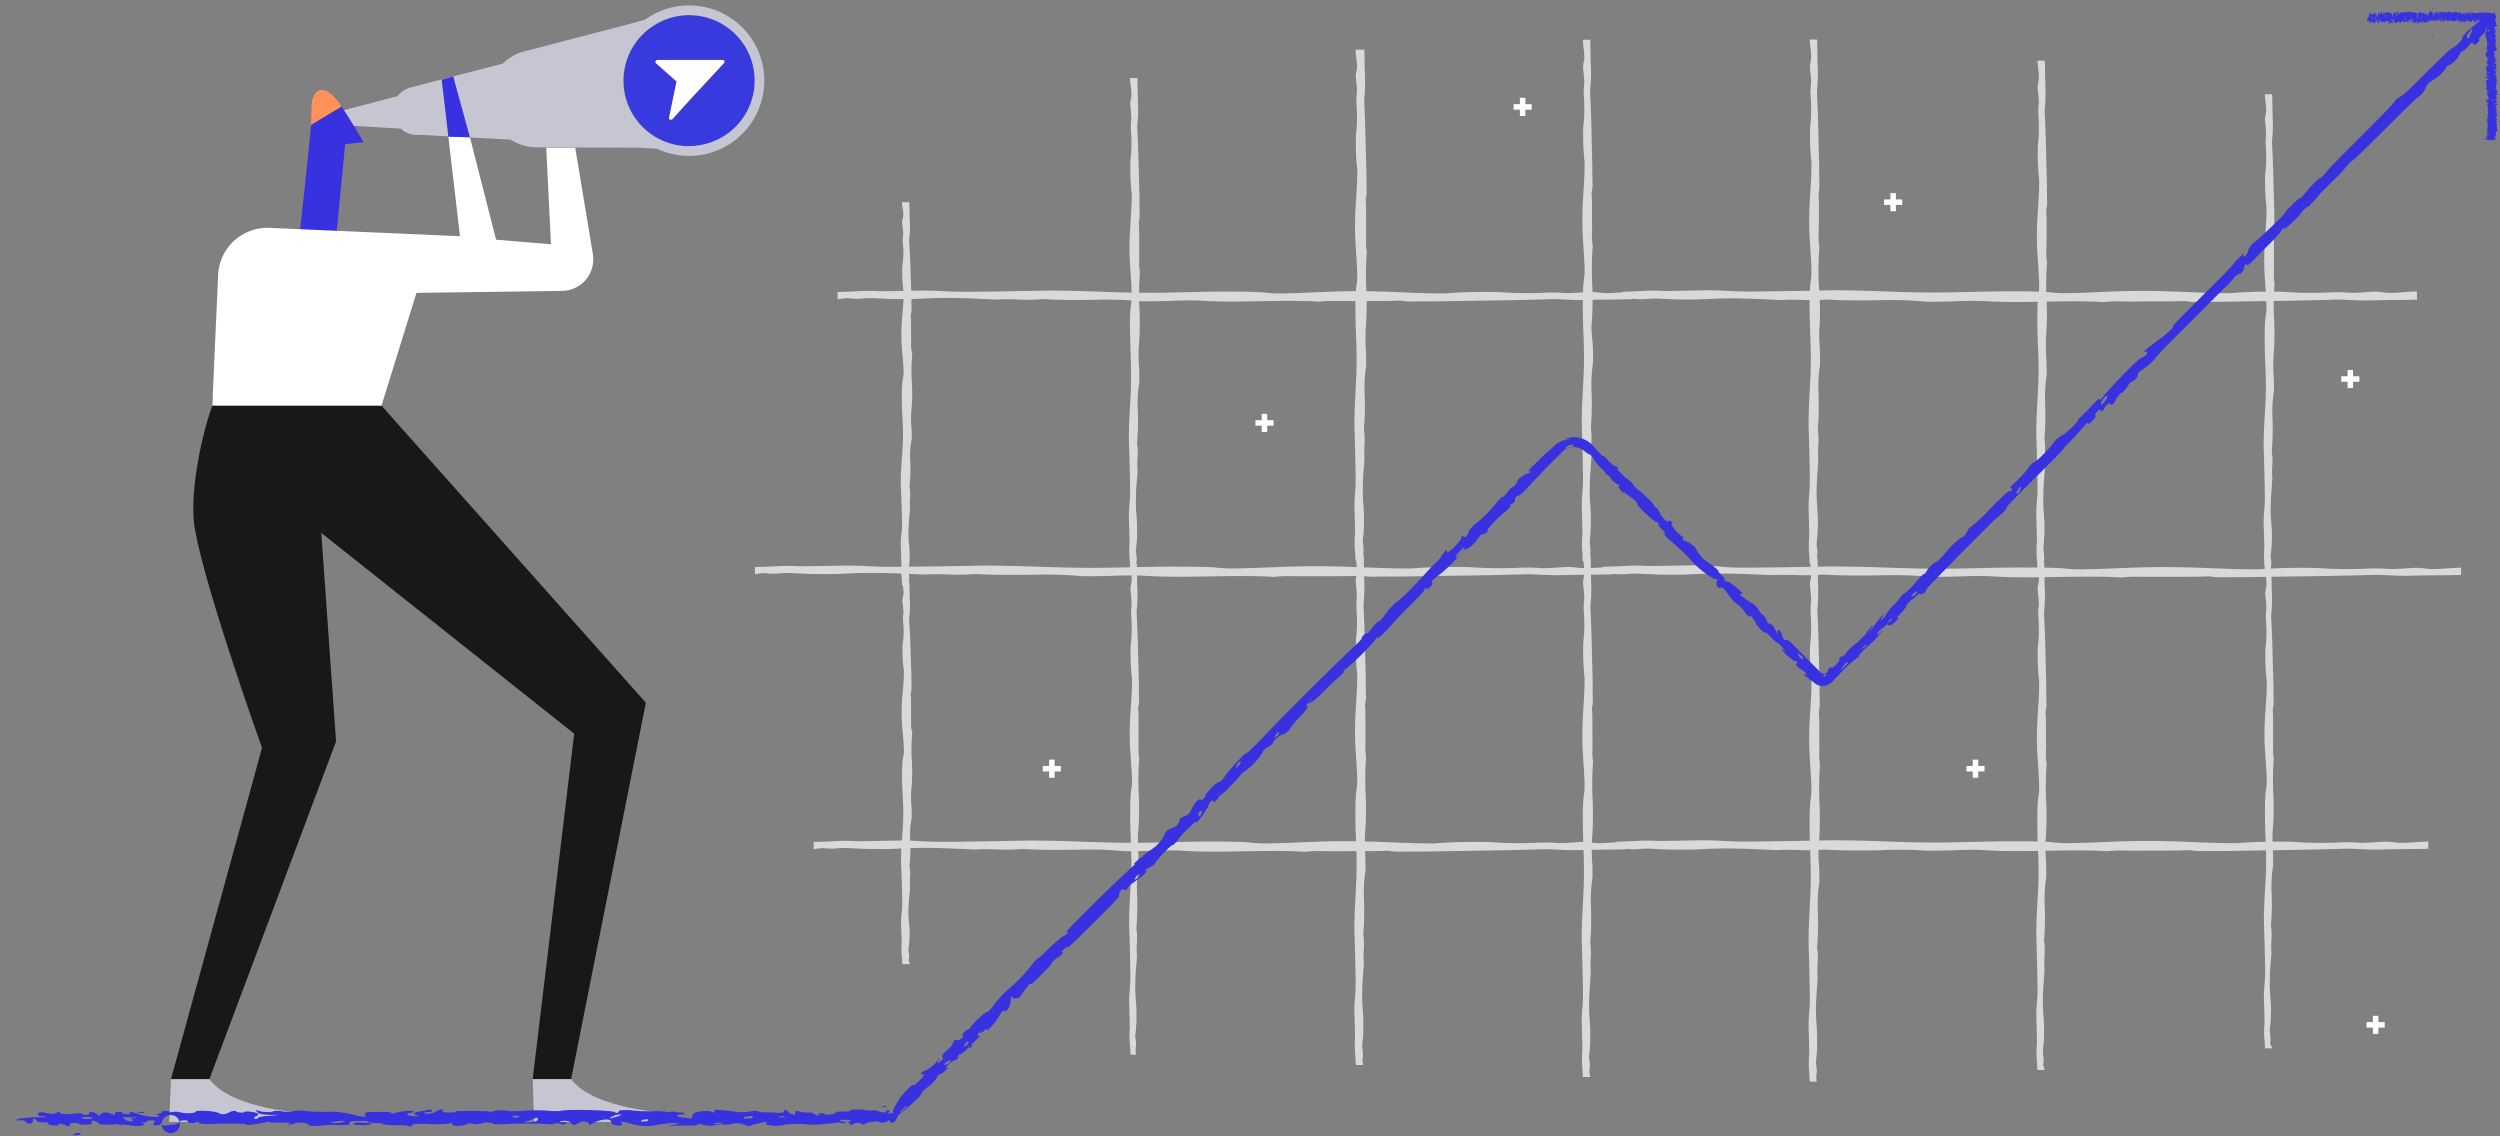 <svg xmlns="http://www.w3.org/2000/svg" viewBox="0 0 455.51 207.06"><rect x="0" y="0" width="455.51" height="207.06" fill="#808080" stroke="none"/><defs><style>.cls-1{opacity:0.7;}.cls-2{fill:#fff;}.cls-3{fill:#393add;}.cls-4{fill:#c5c6d1;}.cls-5{fill:#191816;}.cls-6{fill:#3831df;}.cls-7{fill:#ff915a;}.cls-8{fill:none;stroke:#fff;stroke-miterlimit:10;}</style></defs><title>Polaris_Assets_FInal</title><g id="Layer_1" data-name="Layer 1"><g class="cls-1"><path class="cls-2" d="M150.11,154.54a11.51,11.51,0,0,0,2.8,0,15.64,15.64,0,0,1,2,0c1.92.1,3.71.18,4.25.16s1.53,0,2.37,0,1.68-.07,2.32-.08c2.45-.14,4.53-.16,6.69-.11s4.42.16,7.22.28c1.19-.1,2.82-.06,4.39,0a29.52,29.52,0,0,0,4.08-.11c3.82.23,7,.17,10,.14a67.74,67.74,0,0,1,8.58.27c1.22,0,3.21,0,5.23-.08s4.08-.11,5.42,0c3.67.23,7.56.17,11.38.1s7.56-.13,10.94.09a21.4,21.4,0,0,1,3.14-.12c1.28,0,2.69.05,3.95,0h3.83c1.15,0,2.36,0,4.19-.08a13.3,13.3,0,0,0,3.1.15c1.54,0,3.19,0,3.85,0l11.11-.18c3.34-.05,6.63-.12,10.77-.25,2.62.1,4,.24,6.33.16s5.55-.06,8.21-.13v-.1a11.08,11.08,0,0,0,2.81,0,15.64,15.64,0,0,1,2,0c1.92.1,3.71.18,4.25.16s1.53,0,2.37,0,1.68-.07,2.32-.08c2.45-.14,4.53-.16,6.69-.11s4.42.16,7.21.28c1.2-.1,2.83-.06,4.4,0a29.57,29.57,0,0,0,4.08-.11c3.82.23,7,.17,10,.14A65.91,65.91,0,0,1,351,155c1.22,0,3.21,0,5.23-.09s4.08-.11,5.41,0c3.67.23,7.57.17,11.39.1s7.56-.13,10.94.09a21.4,21.4,0,0,1,3.14-.12c1.28,0,2.69.05,3.94,0h3.84c1.15,0,2.36,0,4.18-.08a13.36,13.36,0,0,0,3.11.15c1.53,0,3.19,0,3.85,0l11.11-.18c3.34-.05,6.63-.12,10.77-.25,2.62.1,4,.24,6.33.16s5.54-.06,8.21-.13v-1.33c-1.56.05-2.94.21-4.5.25s-2.34-.29-3.71-.21-3.36.26-4.33.19a29.26,29.26,0,0,0-3.54-.06,67.64,67.64,0,0,1-8.67-.11c-3.38-.08-7.3,0-10.18.25-5.92,0-10.08-.41-16.5-.41-5,0-9.34.36-14.3.41a28.67,28.67,0,0,1-3-.19c-.89-.08-3.91-.16-5.29-.14-6.68-.06-11.21.25-17.05.21s-10.92-.41-17.83-.41c-4.41.1-9.34.18-14.24.23s-4.58-.18-8.84-.23c-1.27,0-7.42.16-8.47.11s-2.15-.09-3.62,0l-1.92.09-2,.07v.1c-.89.06-1.77.13-2.71.15-1.56.05-2.34-.29-3.71-.21s-3.36.26-4.33.19a27.27,27.27,0,0,0-3.54-.06,67.65,67.65,0,0,1-8.67-.11c-3.38-.08-7.3,0-10.18.25-5.92,0-10.08-.42-16.49-.42-5,0-9.35.37-14.31.42a28.87,28.87,0,0,1-3-.19c-.89-.08-3.9-.16-5.29-.14-6.68-.06-11.2.25-17.05.21s-10.91-.41-17.82-.41c-4.42.1-9.35.18-14.24.23s-4.59-.18-8.85-.23c-1.27,0-7.42.16-8.47.11s-2.15-.09-3.62,0l-1.92.09-2,.07v1.33C148.59,154.64,149.93,154.5,150.11,154.54Z"/><path class="cls-2" d="M139.39,104.44a12.94,12.94,0,0,0,3,0,17.38,17.38,0,0,1,2.13,0c2,.09,3.93.18,4.5.16s1.61,0,2.5,0,1.78-.07,2.45-.08c2.59-.14,4.79-.16,7.08-.11s4.67.16,7.62.28c1.27-.1,3-.06,4.65,0a35.05,35.05,0,0,0,4.32-.11c4,.23,7.43.17,10.57.14a75.71,75.71,0,0,1,9.07.27c1.28,0,3.39,0,5.53-.08s4.31-.11,5.72,0c3.88.24,8,.18,12,.11s8-.13,11.58.09a23.43,23.43,0,0,1,3.31-.13c1.36,0,2.85,0,4.17,0h4c1.22,0,2.5,0,4.43-.08a14.88,14.88,0,0,0,3.28.15c1.63,0,3.38,0,4.08,0,4.6-.09,8.2-.13,11.74-.18s7-.12,11.38-.25c2.78.1,4.25.24,6.7.16s5.86-.06,8.68-.13v-.1a12.94,12.94,0,0,0,3,0,17.38,17.38,0,0,1,2.13,0c2,.09,3.93.18,4.5.16s1.61,0,2.5,0,1.77-.07,2.45-.08c2.59-.14,4.79-.16,7.08-.11s4.67.16,7.62.28c1.27-.1,3-.06,4.65,0a35.12,35.12,0,0,0,4.32-.11c4,.23,7.42.17,10.56.14a75.82,75.82,0,0,1,9.08.27c1.28,0,3.39,0,5.53-.08s4.31-.11,5.72,0c3.88.24,8,.18,12,.11s8-.13,11.57.09a23.66,23.66,0,0,1,3.32-.13c1.35,0,2.85,0,4.17,0h4.05c1.22,0,2.5,0,4.43-.08a14.88,14.88,0,0,0,3.28.15c1.62,0,3.38,0,4.07,0,4.61-.09,8.21-.13,11.74-.18s7-.12,11.39-.25c2.78.1,4.25.24,6.7.16s5.86-.06,8.68-.13v-1.33c-1.65.05-3.12.2-4.76.25s-2.48-.3-3.92-.21-3.56.26-4.58.19a30.64,30.64,0,0,0-3.75-.06,75.5,75.5,0,0,1-9.16-.11c-3.57-.09-7.72,0-10.77.25-6.25,0-10.65-.42-17.43-.42-5.27,0-9.88.37-15.12.42-1.3,0-2.2-.1-3.13-.19s-4.13-.16-5.6-.14c-7.06-.06-11.84.25-18,.21s-11.54-.41-18.85-.41c-4.66.1-9.88.18-15.05.22S313.48,103,309,103c-1.34,0-7.85.16-9,.11s-2.26-.09-3.82,0l-2,.09-2.14.07v.1c-.94.06-1.87.12-2.86.15-1.65.05-2.48-.3-3.92-.21s-3.56.26-4.58.19a30.64,30.64,0,0,0-3.75-.06,77.6,77.6,0,0,1-9.16-.11c-3.57-.09-7.72,0-10.76.25-6.26,0-10.65-.42-17.44-.42-5.26,0-9.88.37-15.12.42-1.3,0-2.19-.1-3.13-.19s-4.13-.16-5.6-.14c-7.06-.06-11.84.25-18,.21s-11.54-.41-18.84-.41c-4.67.1-9.89.18-15.06.22s-4.85-.17-9.35-.22c-1.34,0-7.85.16-8.95.11s-2.27-.09-3.83,0l-2,.09-2.14.07v1.33C137.79,104.53,139.2,104.39,139.39,104.44Z"/><path class="cls-2" d="M154.56,54.33a11.14,11.14,0,0,0,2.74.05,16,16,0,0,1,2-.05c1.88.1,3.64.18,4.16.16s1.5,0,2.32,0,1.64-.07,2.27-.07c2.39-.15,4.43-.16,6.54-.12s4.32.17,7.06.29c1.17-.1,2.76-.06,4.3,0a28.53,28.53,0,0,0,4-.1c3.73.23,6.87.17,9.77.13a66.8,66.8,0,0,1,8.4.28c1.18,0,3.13,0,5.11-.08s4-.11,5.29-.05c3.59.24,7.4.18,11.14.11s7.4-.13,10.7.09a20.22,20.22,0,0,1,3.07-.13c1.25,0,2.63.05,3.86,0H251c1.13,0,2.31,0,4.1-.08a12.71,12.71,0,0,0,3,.15c1.51,0,3.13,0,3.77,0,4.26-.08,7.59-.12,10.86-.17s6.49-.12,10.54-.25c2.56.1,3.93.24,6.19.16s5.42-.07,8-.13v-.11a11.14,11.14,0,0,0,2.74.05,16.12,16.12,0,0,1,2-.05c1.88.1,3.64.18,4.17.16s1.49,0,2.31,0,1.64-.07,2.27-.07c2.4-.15,4.43-.16,6.55-.11s4.32.16,7.05.28c1.17-.1,2.76-.06,4.3,0a28.48,28.48,0,0,0,4-.1c3.74.23,6.87.17,9.78.13a66.64,66.64,0,0,1,8.39.28c1.19,0,3.14,0,5.11-.08s4-.11,5.3-.05c3.58.24,7.39.18,11.13.11s7.4-.13,10.7.09a20.22,20.22,0,0,1,3.07-.13c1.25,0,2.63.05,3.86,0h3.74c1.13,0,2.31,0,4.1-.08a12.82,12.82,0,0,0,3,.15c1.5,0,3.12,0,3.76,0,4.27-.08,7.59-.12,10.86-.17s6.49-.12,10.54-.25c2.57.1,3.93.24,6.19.16s5.42-.06,8-.13V53.11c-1.52,0-2.88.2-4.4.25s-2.29-.3-3.63-.21-3.29.25-4.23.19a27.82,27.82,0,0,0-3.47-.07,64.54,64.54,0,0,1-8.48-.1c-3.3-.09-7.13,0-9.95.25-5.79,0-9.86-.42-16.13-.42-4.87,0-9.14.37-14,.42-1.2,0-2-.11-2.9-.19s-3.82-.17-5.17-.14c-6.53-.06-11,.24-16.67.21s-10.68-.41-17.43-.41c-4.32.09-9.15.18-13.93.22s-4.49-.17-8.65-.22c-1.24,0-7.26.16-8.28.11s-2.1-.09-3.54,0l-1.88.09-2,.07v.1c-.86.06-1.73.12-2.64.15-1.53,0-2.3-.3-3.63-.21s-3.29.25-4.23.19a27.82,27.82,0,0,0-3.47-.07,64.54,64.54,0,0,1-8.48-.1c-3.3-.09-7.14,0-10,.25-5.78,0-9.85-.42-16.12-.42-4.87,0-9.14.37-14,.42-1.2,0-2-.11-2.9-.19s-3.82-.17-5.17-.14c-6.53-.06-11,.24-16.67.21s-10.68-.41-17.44-.41c-4.31.09-9.14.18-13.92.22s-4.49-.17-8.65-.22c-1.24,0-7.26.16-8.28.11s-2.1-.09-3.54,0l-1.88.09-2,.07v1.33C153.07,54.43,154.38,54.29,154.56,54.33Z"/><path class="cls-2" d="M413.61,190.05a3.9,3.9,0,0,0,0-1.66c.05-.61-.13-.06,0-1.19s.18-2.2.16-2.52a11.42,11.42,0,0,0,0-1.4c0-.5-.07-1-.07-1.37a28.32,28.32,0,0,1-.12-4c0-1.28.17-2.61.29-4.26a18.22,18.22,0,0,1,0-2.6,10.44,10.44,0,0,0-.1-2.41,44.88,44.88,0,0,0,.13-5.91,24.43,24.43,0,0,1,.28-5.07c0-.72,0-1.9-.08-3.1a29.77,29.77,0,0,1,0-3.2,48.43,48.43,0,0,0,.11-6.72,49.38,49.38,0,0,1,.09-6.48,7.41,7.41,0,0,1-.13-1.85c0-.76,0-1.59,0-2.33,0-.94,0-1.59,0-2.27s0-1.39-.08-2.47a4.78,4.78,0,0,0,.15-1.84c0-.91,0-1.89,0-2.28-.09-2.57-.13-4.58-.18-6.56s-.12-3.92-.25-6.37a27.19,27.19,0,0,0,.16-3.74c-.08-1.37-.06-3.28-.13-4.86h-.11a3.94,3.94,0,0,0,.05-1.66c0-.61-.14,0,0-1.19s.18-2.2.16-2.51a14,14,0,0,0,0-1.41c0-.49-.07-1-.08-1.37a28.07,28.07,0,0,1-.11-3.95c.05-1.28.16-2.61.28-4.27a16.92,16.92,0,0,1,0-2.6,11,11,0,0,0-.11-2.41,46.81,46.81,0,0,0,.14-5.91,23.79,23.79,0,0,1,.27-5.07c0-.72,0-1.9-.08-3.09a27.11,27.11,0,0,1,0-3.2,50.17,50.17,0,0,0,.1-6.73,49.2,49.2,0,0,1,.09-6.47,7.57,7.57,0,0,1-.12-1.86c0-.75,0-1.59,0-2.33,0-.94,0-1.58,0-2.26s0-1.4-.08-2.48a4.78,4.78,0,0,0,.15-1.84c0-.9,0-1.88,0-2.27-.08-2.58-.13-4.59-.18-6.57s-.12-3.92-.25-6.37a27.13,27.13,0,0,0,.16-3.74c-.08-1.37-.06-3.28-.13-4.86h-1.33c.05.93.21,1.75.25,2.67s-.29,1.38-.21,2.19a22.53,22.53,0,0,1,.19,2.56,10.25,10.25,0,0,0-.06,2.09,23.73,23.73,0,0,1-.11,5.13,41.54,41.54,0,0,0,.25,6c0,3.5-.42,6-.42,9.75,0,2.94.37,5.52.42,8.45a10.05,10.05,0,0,1-.19,1.75,28.88,28.88,0,0,0-.14,3.13c-.06,4,.25,6.63.21,10.08s-.41,6.45-.41,10.54c.1,2.61.18,5.53.22,8.42s-.17,2.71-.22,5.22c0,.76.16,4.39.11,5a15.84,15.84,0,0,0,0,2.14q0,.56.09,1.14c0,.39.05.79.07,1.19h.1c.06.53.12,1,.15,1.6.05.92-.3,1.39-.21,2.2a24.72,24.72,0,0,1,.19,2.56,10.09,10.09,0,0,0-.07,2.09,23.67,23.67,0,0,1-.1,5.13,38.88,38.88,0,0,0,.25,6c0,3.49-.42,6-.42,9.74,0,2.95.37,5.53.42,8.46a11.13,11.13,0,0,1-.19,1.75,28.88,28.88,0,0,0-.14,3.13c-.06,3.95.24,6.62.21,10.08s-.41,6.45-.41,10.54c.09,2.61.18,5.52.22,8.42s-.17,2.71-.22,5.22c0,.75.16,4.39.11,5a17.45,17.45,0,0,0-.06,2.14c0,.36.07.74.1,1.13s0,.8.07,1.2h1.33A8.49,8.49,0,0,1,413.61,190.05Z"/><path class="cls-2" d="M330.93,196a4.68,4.68,0,0,0,0-1.82c0-.66-.14-.06,0-1.3s.18-2.4.16-2.74,0-1,0-1.54-.07-1.08-.07-1.49a32,32,0,0,1-.12-4.32c.05-1.4.17-2.85.29-4.66a20.08,20.08,0,0,1,0-2.84,11.71,11.71,0,0,0-.11-2.63,51.76,51.76,0,0,0,.14-6.46,28.4,28.4,0,0,1,.28-5.54c0-.78,0-2.07-.09-3.37s-.11-2.64,0-3.5a61.85,61.85,0,0,0,.11-7.35,56.62,56.62,0,0,1,.09-7.06,8.86,8.86,0,0,1-.13-2c0-.83.05-1.74,0-2.55,0-1,0-1.73,0-2.47s0-1.52-.08-2.7a6.26,6.26,0,0,0,.15-2c0-1-.05-2.06,0-2.48-.08-2.82-.12-5-.18-7.17s-.11-4.29-.24-7a32.28,32.28,0,0,0,.15-4.09c-.07-1.49-.06-3.58-.12-5.3h-.11a4.63,4.63,0,0,0,0-1.81c0-.67-.13-.06,0-1.3s.18-2.4.16-2.75a13.59,13.59,0,0,0,0-1.53c0-.54-.07-1.08-.07-1.5a33.66,33.66,0,0,1-.12-4.32c.05-1.4.17-2.85.29-4.65a21.77,21.77,0,0,1,0-2.84,12.52,12.52,0,0,0-.1-2.64,53.38,53.38,0,0,0,.13-6.45,29.11,29.11,0,0,1,.28-5.54c0-.79,0-2.07-.08-3.38s-.11-2.63,0-3.49A57.88,57.88,0,0,0,331.4,52a58.74,58.74,0,0,1,.09-7.07,8.81,8.81,0,0,1-.13-2c0-.83.05-1.74.05-2.55,0-1,0-1.73,0-2.47s0-1.53-.08-2.71a5.59,5.59,0,0,0,.15-2c0-1-.05-2.06,0-2.49-.09-2.81-.13-5-.18-7.17s-.12-4.28-.25-6.95a32.51,32.51,0,0,0,.16-4.09c-.08-1.49-.06-3.58-.13-5.3h-1.33c.05,1,.2,1.9.25,2.9s-.3,1.52-.21,2.4.26,2.17.19,2.79a12.16,12.16,0,0,0-.07,2.29,28.19,28.19,0,0,1-.1,5.6,46.19,46.19,0,0,0,.25,6.57c0,3.82-.42,6.51-.42,10.65,0,3.21.37,6,.42,9.23a13.67,13.67,0,0,1-.19,1.92c-.08.57-.16,2.52-.14,3.41-.06,4.31.24,7.24.21,11s-.41,7-.41,11.51c.09,2.85.18,6,.22,9.19s-.17,3-.22,5.71c0,.82.16,4.79.11,5.47a20.81,20.81,0,0,0-.06,2.34c0,.39.07.81.1,1.23s0,.87.07,1.31h.1c.06.57.12,1.14.15,1.75.05,1-.3,1.51-.21,2.39s.25,2.17.19,2.8a12.09,12.09,0,0,0-.07,2.29,28.09,28.09,0,0,1-.1,5.59,46.34,46.34,0,0,0,.25,6.58c0,3.82-.42,6.5-.42,10.64,0,3.22.37,6,.41,9.24a13.5,13.5,0,0,1-.18,1.91,31.28,31.28,0,0,0-.15,3.42c-.05,4.31.25,7.23.21,11s-.4,7.05-.4,11.51c.09,2.85.17,6,.22,9.2s-.17,3-.22,5.7c0,.82.16,4.8.11,5.47a17,17,0,0,0-.06,2.34c0,.4.07.81.09,1.24s.05.86.07,1.3H331A10.09,10.09,0,0,1,330.93,196Z"/><path class="cls-2" d="M248.25,193a4.57,4.57,0,0,0,0-1.76c0-.65-.14-.06,0-1.27s.18-2.33.16-2.67,0-1,0-1.49-.07-1.06-.08-1.46a31.92,31.92,0,0,1-.11-4.21c0-1.36.16-2.77.28-4.53a19.1,19.1,0,0,1,0-2.76,11.78,11.78,0,0,0-.11-2.57,52.88,52.88,0,0,0,.14-6.28,26.23,26.23,0,0,1,.28-5.4c0-.76,0-2-.09-3.29a30.59,30.59,0,0,1,0-3.4,58.52,58.52,0,0,0,.11-7.15,53.82,53.82,0,0,1,.08-6.88,8.53,8.53,0,0,1-.12-2c0-.8,0-1.69,0-2.48,0-1,0-1.68,0-2.4s0-1.49-.08-2.64a5.31,5.31,0,0,0,.15-2c0-1-.05-2,0-2.42-.08-2.74-.12-4.88-.18-7s-.12-4.17-.25-6.77a29.08,29.08,0,0,0,.16-4c-.08-1.46-.06-3.49-.12-5.16h-.11a4.42,4.42,0,0,0,0-1.77c0-.65-.14-.06,0-1.27s.18-2.33.16-2.67,0-1,0-1.49-.07-1.05-.07-1.46a30.32,30.32,0,0,1-.12-4.21c0-1.36.17-2.77.29-4.53a19,19,0,0,1,0-2.76,11.19,11.19,0,0,0-.11-2.57,48.91,48.91,0,0,0,.14-6.28,26.94,26.94,0,0,1,.28-5.4c0-.76,0-2-.09-3.28a33.46,33.46,0,0,1,0-3.41,58.52,58.52,0,0,0,.11-7.15,53.75,53.75,0,0,1,.09-6.88,8.39,8.39,0,0,1-.13-2c0-.81,0-1.7,0-2.48,0-1,0-1.69,0-2.41s0-1.49-.08-2.64a5.56,5.56,0,0,0,.15-1.95c0-1,0-2,0-2.42-.08-2.74-.12-4.88-.18-7s-.11-4.17-.24-6.77a30.67,30.67,0,0,0,.15-4c-.07-1.45-.06-3.49-.12-5.16H247c0,1,.2,1.85.25,2.83s-.3,1.47-.21,2.33.25,2.11.19,2.72a11.5,11.5,0,0,0-.07,2.23,26.71,26.71,0,0,1-.1,5.45,43.85,43.85,0,0,0,.25,6.4c0,3.72-.42,6.33-.42,10.36,0,3.13.37,5.88.41,9a12.88,12.88,0,0,1-.18,1.86,29.67,29.67,0,0,0-.15,3.33c-.05,4.19.25,7,.21,10.71s-.4,6.86-.4,11.21c.09,2.77.17,5.87.22,9s-.17,2.88-.22,5.56c0,.79.16,4.66.11,5.32a16.09,16.09,0,0,0-.06,2.28c0,.38.07.79.09,1.2s.05.84.07,1.27h.1c.06.56.13,1.12.16,1.71,0,1-.3,1.47-.22,2.33a25.25,25.25,0,0,1,.19,2.72,12.53,12.53,0,0,0-.06,2.23,27.45,27.45,0,0,1-.1,5.45,45.42,45.42,0,0,0,.24,6.4c0,3.72-.41,6.33-.41,10.36,0,3.13.36,5.88.41,9a11.63,11.63,0,0,1-.19,1.87,32.32,32.32,0,0,0-.14,3.32c-.06,4.2.25,7,.21,10.72s-.41,6.86-.41,11.2c.1,2.78.18,5.88.23,9s-.18,2.88-.23,5.55c0,.8.16,4.67.11,5.33a17.84,17.84,0,0,0,0,2.27c0,.39.06.79.09,1.21s.05.84.07,1.27h1.33A9.45,9.45,0,0,1,248.25,193Z"/><path class="cls-2" d="M206.91,191a4.22,4.22,0,0,0,0-1.69c0-.63-.14-.06,0-1.22s.18-2.25.16-2.58,0-.92,0-1.43-.07-1-.08-1.4a29.53,29.53,0,0,1-.11-4c0-1.31.16-2.67.28-4.36a17.74,17.74,0,0,1,0-2.66,11.52,11.52,0,0,0-.11-2.47,48.92,48.92,0,0,0,.14-6,24.86,24.86,0,0,1,.27-5.19c0-.74,0-1.94-.08-3.17a28.29,28.29,0,0,1,0-3.27,52.43,52.43,0,0,0,.1-6.88,51.52,51.52,0,0,1,.09-6.62,7.93,7.93,0,0,1-.12-1.9c0-.78,0-1.63,0-2.39,0-1,0-1.62,0-2.31s0-1.43-.08-2.54a5,5,0,0,0,.15-1.88c0-.92-.05-1.93,0-2.33-.08-2.63-.13-4.69-.18-6.71s-.12-4-.25-6.52a28.42,28.42,0,0,0,.16-3.83c-.08-1.39-.06-3.35-.13-5h-.1a4.09,4.09,0,0,0,0-1.7c0-.62-.14-.06,0-1.22s.18-2.25.16-2.57,0-.93,0-1.44-.07-1-.07-1.4a28.09,28.09,0,0,1-.12-4.05c0-1.31.16-2.67.29-4.36a17.6,17.6,0,0,1,0-2.66,10.78,10.78,0,0,0-.11-2.46,45.39,45.39,0,0,0,.14-6.05,24.23,24.23,0,0,1,.28-5.19c0-.74,0-1.94-.09-3.16a28.48,28.48,0,0,1,0-3.28,54.21,54.21,0,0,0,.11-6.88,48.13,48.13,0,0,1,.09-6.62,7.8,7.8,0,0,1-.13-1.9c0-.77,0-1.63,0-2.38,0-1,0-1.62,0-2.32s0-1.43-.08-2.53a5.31,5.31,0,0,0,.14-1.88c0-.93-.05-1.93,0-2.33-.08-2.64-.12-4.69-.18-6.72s-.11-4-.25-6.51a26.92,26.92,0,0,0,.16-3.83c-.08-1.4-.06-3.36-.12-5h-1.34c0,.94.21,1.78.26,2.72s-.3,1.42-.21,2.25a25.78,25.78,0,0,1,.18,2.62,11.52,11.52,0,0,0-.06,2.14,25.38,25.38,0,0,1-.1,5.24,42,42,0,0,0,.24,6.16c0,3.58-.41,6.09-.41,10,0,3,.37,5.65.41,8.65a12,12,0,0,1-.18,1.8,27.38,27.38,0,0,0-.15,3.2c0,4,.25,6.77.21,10.31s-.41,6.6-.41,10.78c.1,2.67.18,5.65.23,8.61s-.18,2.77-.23,5.35c0,.76.17,4.49.11,5.12a16.57,16.57,0,0,0,0,2.19c0,.37.06.76.09,1.16s0,.81.07,1.22h.1c.06.54.13,1.07.16,1.64,0,.94-.3,1.42-.22,2.24a23.64,23.64,0,0,1,.19,2.62,10.84,10.84,0,0,0-.06,2.15,24.77,24.77,0,0,1-.11,5.24,43.46,43.46,0,0,0,.25,6.16c0,3.57-.42,6.09-.42,10,0,3,.37,5.65.42,8.65a10.68,10.68,0,0,1-.19,1.79,30.14,30.14,0,0,0-.14,3.2c-.06,4,.25,6.78.21,10.31s-.41,6.6-.41,10.78c.1,2.67.18,5.66.22,8.62s-.17,2.77-.22,5.34c0,.77.16,4.49.11,5.13a16.57,16.57,0,0,0,0,2.19c0,.37.06.76.09,1.16s0,.81.07,1.22H207A7.35,7.35,0,0,1,206.91,191Z"/><path class="cls-2" d="M165.57,174.87a2.59,2.59,0,0,0,0-1.32c0-.49-.14-.05,0-1s.18-1.76.16-2a8.81,8.81,0,0,0,0-1.12c0-.4-.07-.79-.08-1.1a18,18,0,0,1-.11-3.16c.05-1,.16-2.08.28-3.4a10.88,10.88,0,0,1,0-2.08,7.07,7.07,0,0,0-.11-1.93,29.86,29.86,0,0,0,.14-4.72,15.24,15.24,0,0,1,.27-4.05,23,23,0,0,0-.08-2.47,17.22,17.22,0,0,1,0-2.55,32.07,32.07,0,0,0,.1-5.38,31.33,31.33,0,0,1,.09-5.16A4.57,4.57,0,0,1,166,132c0-.6,0-1.27,0-1.86,0-.75,0-1.26,0-1.81s0-1.11-.08-2c.14-.08.16-.75.15-1.47s0-1.51,0-1.82c-.09-2.06-.13-3.66-.18-5.24s-.12-3.13-.25-5.09a17.41,17.41,0,0,0,.16-3c-.08-1.09-.06-2.61-.13-3.87h-.1a2.63,2.63,0,0,0,0-1.33c0-.49-.14,0,0-1s.18-1.76.16-2a8.87,8.87,0,0,0,0-1.12c0-.4-.07-.79-.08-1.09a18,18,0,0,1-.11-3.16c.05-1,.16-2.09.28-3.41a10.75,10.75,0,0,1,0-2.07,6.65,6.65,0,0,0-.11-1.93,29.92,29.92,0,0,0,.14-4.72,15.22,15.22,0,0,1,.27-4,22.86,22.86,0,0,0-.08-2.47,17.36,17.36,0,0,1,0-2.56,32,32,0,0,0,.1-5.37,31.45,31.45,0,0,1,.09-5.17A4.83,4.83,0,0,1,166,63c0-.61.05-1.27,0-1.86,0-.75,0-1.27,0-1.81s0-1.12-.08-2c.14-.08.16-.74.15-1.47s0-1.5,0-1.82c-.08-2.05-.13-3.66-.18-5.24s-.12-3.13-.25-5.08a17.41,17.41,0,0,0,.16-3c-.08-1.1-.06-2.62-.13-3.88h-1.33c0,.73.21,1.39.25,2.12s-.29,1.11-.21,1.76a14.29,14.29,0,0,1,.19,2,6.12,6.12,0,0,0-.06,1.67,15.2,15.2,0,0,1-.11,4.1,26.44,26.44,0,0,0,.25,4.8c0,2.8-.42,4.76-.42,7.79,0,2.35.37,4.41.42,6.75a6.58,6.58,0,0,1-.19,1.4,18.48,18.48,0,0,0-.14,2.5c-.06,3.15.25,5.29.21,8s-.41,5.15-.41,8.41c.1,2.09.18,4.42.23,6.73s-.18,2.16-.23,4.17c0,.6.16,3.51.11,4a10.16,10.16,0,0,0,0,1.71c0,.29.06.6.09.91s0,.63.07,1h.1c.06.42.12.84.15,1.28,0,.74-.29,1.11-.21,1.75a16.05,16.05,0,0,1,.19,2,6.1,6.1,0,0,0-.06,1.67,15.12,15.12,0,0,1-.11,4.09,26.5,26.5,0,0,0,.25,4.81c0,2.79-.42,4.76-.42,7.79,0,2.35.37,4.41.42,6.75a6.58,6.58,0,0,1-.19,1.4,18.38,18.38,0,0,0-.14,2.5c-.06,3.15.25,5.29.21,8.05s-.41,5.15-.41,8.41c.1,2.09.18,4.42.22,6.73s-.17,2.16-.22,4.17c0,.6.16,3.51.11,4a10.09,10.09,0,0,0,0,1.71q0,.44.09.9c0,.32,0,.64.07,1h1.33A4.45,4.45,0,0,1,165.57,174.87Z"/><path class="cls-2" d="M372.27,194a4.33,4.33,0,0,0,0-1.75c.05-.65-.14-.06,0-1.26s.18-2.33.16-2.66a12.9,12.9,0,0,0,0-1.49c0-.52-.07-1-.07-1.44a30.12,30.12,0,0,1-.12-4.19c.05-1.35.17-2.76.29-4.51a20.36,20.36,0,0,1,0-2.75,11.71,11.71,0,0,0-.1-2.55,50.15,50.15,0,0,0,.13-6.25,26.51,26.51,0,0,1,.28-5.36c0-.76,0-2-.08-3.28a33.21,33.21,0,0,1-.05-3.38,56,56,0,0,0,.11-7.11,55.18,55.18,0,0,1,.09-6.85,8.26,8.26,0,0,1-.13-2c0-.8.05-1.68,0-2.46,0-1,0-1.68,0-2.4s0-1.48-.08-2.62a5.28,5.28,0,0,0,.15-1.94c0-1-.05-2,0-2.41-.08-2.72-.12-4.85-.17-6.94s-.12-4.15-.25-6.74a30.32,30.32,0,0,0,.16-4c-.08-1.45-.06-3.47-.13-5.14h-.11a4.38,4.38,0,0,0,.05-1.75c0-.65-.14-.06-.05-1.26s.18-2.33.16-2.66,0-1,0-1.49-.07-1-.08-1.44a30,30,0,0,1-.11-4.19c0-1.35.16-2.76.28-4.51a20.36,20.36,0,0,1,0-2.75,11.71,11.71,0,0,0-.1-2.55,52.35,52.35,0,0,0,.14-6.25,26.51,26.51,0,0,1,.27-5.36c0-.76,0-2-.08-3.28a33.21,33.21,0,0,1-.05-3.38,54.19,54.19,0,0,0,.11-7.11,55.15,55.15,0,0,1,.09-6.85,8.26,8.26,0,0,1-.13-2c0-.8.05-1.68.05-2.47,0-1,0-1.67,0-2.39s0-1.48-.08-2.62a5.28,5.28,0,0,0,.15-1.94c0-1-.05-2,0-2.41-.09-2.72-.13-4.85-.18-6.94s-.12-4.15-.25-6.74a30.4,30.4,0,0,0,.16-4c-.08-1.44-.06-3.46-.13-5.13h-1.33c.05,1,.21,1.84.25,2.82s-.29,1.46-.21,2.31.26,2.11.19,2.71a10.74,10.74,0,0,0-.06,2.22,26.49,26.49,0,0,1-.11,5.42,46.25,46.25,0,0,0,.25,6.36c0,3.7-.42,6.3-.42,10.31,0,3.12.37,5.84.42,8.94a12.74,12.74,0,0,1-.19,1.86,32.11,32.11,0,0,0-.14,3.31c-.06,4.17.25,7,.21,10.65s-.41,6.83-.41,11.15c.09,2.76.18,5.84.22,8.9s-.17,2.87-.22,5.53c0,.79.16,4.64.11,5.3a17.63,17.63,0,0,0-.05,2.26c0,.38.06.79.09,1.2s0,.84.07,1.26h.1c.06.56.12,1.11.15,1.7.05,1-.3,1.46-.21,2.32s.25,2.1.19,2.7a11.36,11.36,0,0,0-.07,2.22,26.42,26.42,0,0,1-.1,5.42,43.3,43.3,0,0,0,.25,6.36c0,3.7-.42,6.3-.42,10.31,0,3.12.37,5.84.42,8.95a14.32,14.32,0,0,1-.19,1.85,29.51,29.51,0,0,0-.14,3.31c-.06,4.17.24,7,.21,10.65s-.41,6.83-.41,11.15c.09,2.76.17,5.84.22,8.9s-.17,2.87-.22,5.53c0,.79.16,4.64.11,5.3a19.41,19.41,0,0,0-.06,2.26c0,.38.07.79.09,1.2s0,.84.07,1.26h1.34A9.61,9.61,0,0,1,372.27,194Z"/><path class="cls-2" d="M289.59,195a4.58,4.58,0,0,0,0-1.8c0-.66-.14-.06,0-1.3s.18-2.38.16-2.73,0-1,0-1.52-.07-1.08-.07-1.49a31.65,31.65,0,0,1-.12-4.3c.05-1.39.17-2.83.29-4.63a19.82,19.82,0,0,1,0-2.82,12.23,12.23,0,0,0-.11-2.62,51.17,51.17,0,0,0,.14-6.42,27.26,27.26,0,0,1,.28-5.51c0-.79,0-2.07-.09-3.37a31.85,31.85,0,0,1,0-3.47,61.21,61.21,0,0,0,.11-7.31,54.29,54.29,0,0,1,.09-7,8.77,8.77,0,0,1-.13-2c0-.82.05-1.72,0-2.53,0-1,0-1.72,0-2.46s0-1.52-.08-2.69a5.93,5.93,0,0,0,.14-2c0-1-.05-2,0-2.48-.08-2.8-.12-5-.18-7.13s-.11-4.26-.25-6.92a30.23,30.23,0,0,0,.16-4.06c-.08-1.49-.06-3.56-.12-5.28h-.11a4.58,4.58,0,0,0,0-1.8c.05-.66-.14-.06,0-1.29s.18-2.39.16-2.74,0-1,0-1.52-.07-1.07-.07-1.49a31.61,31.61,0,0,1-.12-4.3c.05-1.39.17-2.83.29-4.63a21.42,21.42,0,0,1,0-2.82,12.32,12.32,0,0,0-.1-2.62,52.9,52.9,0,0,0,.13-6.42,28,28,0,0,1,.28-5.51c0-.78,0-2.06-.08-3.36S289.89,60,290,59.1a59.12,59.12,0,0,0,.11-7.31,58.11,58.11,0,0,1,.09-7,8.72,8.72,0,0,1-.13-2c0-.82.05-1.73,0-2.53,0-1,0-1.73,0-2.47s0-1.51-.08-2.69a5.52,5.52,0,0,0,.15-2c0-1-.05-2.05,0-2.47-.08-2.8-.12-5-.17-7.14s-.12-4.26-.25-6.91a32.14,32.14,0,0,0,.16-4.07c-.08-1.48-.06-3.56-.13-5.27h-1.33c0,1,.2,1.89.25,2.89s-.3,1.5-.21,2.38.25,2.16.19,2.78a12,12,0,0,0-.07,2.28,27.9,27.9,0,0,1-.1,5.57,45.68,45.68,0,0,0,.25,6.53c0,3.8-.42,6.47-.42,10.59,0,3.2.37,6,.42,9.19a14.81,14.81,0,0,1-.19,1.9,31.23,31.23,0,0,0-.14,3.4c-.06,4.29.24,7.2.21,11s-.41,7-.41,11.45c.09,2.83.17,6,.22,9.14s-.17,2.95-.22,5.68c0,.81.16,4.77.11,5.44a20.62,20.62,0,0,0-.06,2.33q.06.58.09,1.23c0,.42,0,.86.07,1.3h.11c.06.57.12,1.13.15,1.74.05,1-.3,1.5-.21,2.38s.25,2.16.18,2.78a13,13,0,0,0-.06,2.27,28.65,28.65,0,0,1-.1,5.57,47.34,47.34,0,0,0,.24,6.54c0,3.8-.41,6.47-.41,10.59,0,3.2.37,6,.41,9.19a13.5,13.5,0,0,1-.18,1.9,31,31,0,0,0-.15,3.4c0,4.29.25,7.19.21,11s-.41,7-.41,11.44c.1,2.84.18,6,.23,9.15s-.18,2.94-.23,5.68c0,.81.17,4.77.11,5.44a18.61,18.61,0,0,0-.05,2.32c0,.4.06.81.09,1.24s0,.86.07,1.29h1.33C289.69,195.94,289.55,195.08,289.59,195Z"/></g><path class="cls-3" d="M135.6,8.26a11.89,11.89,0,0,0-7.51-5.21,12.28,12.28,0,0,0-2.55-.27,11.57,11.57,0,0,0-2.69.32,11.71,11.71,0,0,0-3.74,1.58A11.93,11.93,0,1,0,135.6,8.26Zm-3.68,3.25-5.57,6-1.82,2-2,2.21a.39.39,0,0,1-.27.11.32.32,0,0,1-.16,0,.34.34,0,0,1-.18-.39l1.36-6.57v0l-3.71-3.29a.37.37,0,0,1-.1-.4.36.36,0,0,1,.33-.23h0l3.87,0,8,0a.34.34,0,0,1,.32.21A.35.35,0,0,1,131.92,11.51Z"/><path class="cls-4" d="M137.09,7.29a13.72,13.72,0,0,0-19-4.1c-.2.13-.38.27-.57.41L114,4.55,96.08,9.22a8.76,8.76,0,0,0-4.47,2.37h0L82.33,14l-2.6.68-.08,0-4.5,1.18v0h0a4.36,4.36,0,0,0-2.71,1.66l-9.81,2.56.28,2.76L73,23.43a4.36,4.36,0,0,0,3.38,1.13h.07l4.27.23L93,25.43h0a9,9,0,0,0,4.61,1.41h0l18.6.07,3.45.18a13.73,13.73,0,0,0,3,1,14,14,0,0,0,2.93.31,13.58,13.58,0,0,0,7.4-2.19A13.72,13.72,0,0,0,137.09,7.29ZM125.26,26.64a11.93,11.93,0,0,1-6.15-22,11.71,11.71,0,0,1,3.74-1.58,11.57,11.57,0,0,1,2.69-.32,12.28,12.28,0,0,1,2.55.27,11.93,11.93,0,0,1-2.83,23.59Z"/><path class="cls-2" d="M131.66,10.92l-8,0-3.87,0h0a.36.36,0,0,0-.33.23.37.37,0,0,0,.1.4l3.71,3.29v0l-1.36,6.57a.34.34,0,0,0,.18.39.32.32,0,0,0,.16,0,.39.39,0,0,0,.27-.11l2-2.21,1.82-2,5.57-6a.37.37,0,0,0,.06-.39A.34.34,0,0,0,131.66,10.92Z"/><path class="cls-5" d="M69.51,73.91,48.68,71l0,1.34L38.86,71l-.18,2.91c-2,5.5-3.8,14.68-3.41,20.51.58,8.62,12.47,41.85,12.47,41.85L31.15,196.63h7L61.23,135.1l-2.69-38,46.08,36.58-7.56,62.92h7l13.62-68.56Z"/><path class="cls-4" d="M38.14,196.63c4.31,5.7,17.84,6.19,17.84,6.19v1.6H30.83l.32-7.79Z"/><path class="cls-4" d="M122.46,202.82v1.6H97.31l-.25-7.79h7C108.35,202.33,122.46,202.82,122.46,202.82Z"/><path class="cls-6" d="M54.26,45.8l6.83-.9,1.8-18.64,3.36-.35s-2.29-3.94-4-6.5c-.14-.21-.39-.37-.52-.56-2.38-3.33-4.75-3-4.76.8,0,.28-.07.82-.13,1.51C56.43,26,54.26,45.8,54.26,45.8"/><path class="cls-7" d="M56.66,22.76l5.59-3.35c-.14-.21-.27-.41-.41-.6-2.61-3.67-5.07-3-5.08.83,0,.29-.08,3.23-.14,3.92"/><path class="cls-2" d="M100.39,44.51l-10-.84L85.62,25l-3.93-.12,2.12,18.16L49.18,41.52a9,9,0,0,0-9.44,8.63L38.68,73.91H69.51l6.37-20.55L102.41,53a5.76,5.76,0,0,0,5.63-6.6l-3.23-19.48-5.28,0Z"/><polygon class="cls-6" points="82.58 13.93 80.48 14.52 81.69 24.9 85.62 25.02 82.58 13.93"/><line class="cls-8" x1="277.43" y1="17.83" x2="277.43" y2="21.13"/><line class="cls-8" x1="275.78" y1="19.48" x2="279.08" y2="19.48"/><path class="cls-6" d="M161.75,208.3c0,.18,1.3.19,2.43-.15l.09-.15c0-.1-.06-.15-.18-.06a8.48,8.48,0,0,0-1.1,0l-.61.12C162.07,208.1,161.75,208.2,161.75,208.3Zm-.65-6.57h.39l-.05-.2H161a1.16,1.16,0,0,0-.33,0C160.6,201.58,160.76,201.63,161.1,201.73ZM149,202.86c0,.19.66.39.66.39.67,0,.67-.19.67-.19s0-.2-.66-.2Zm-22.81-.24c0,.19,0,.38,0,.19v-.19Zm-61.8,2.18c0,.2.67.2,2,.2a5.77,5.77,0,0,0,1.35-.19c0-.19-.67-.19-1.34-.2C65.07,204.42,64.39,204.61,64.38,204.8Zm-39.53-2.21.67.2h.67c0-.19,0-.19-.67-.2Zm-11.52,4.23H14c.67,0,.68-.19.68-.38H14S13.34,206.63,13.33,206.82Zm436.23-200c-.13-.14-.27-.28.21-.75.68-1.23,1-1,.27.28C449.83,7.14,449.83,7.14,449.56,6.86ZM383.33,72.53c.48-.47.48-.47.61-.33s-.21.75-.68,1.23S382.51,73.62,383.33,72.53ZM367.49,89.94l-.14-.14c.35-.61.69-1.22.82-1.08s.14.14-.21.75C368,89.47,367.62,90.08,367.49,89.94ZM348.2,108.6l.48-.47c.47-.47.61-.33.61-.33s.13.14-.35.61C348.94,108.41,348.33,108.74,348.2,108.6Zm-4.49,5,.48-.48c.47-.47.47-.47.61-.33l-.48.47ZM339,118.35l.47-.47c.48-.48.48-.48.61-.33l-.47.47Zm-3.33,3.32c.34-.62.82-1.09.95-1s.13.14-.34.61C335.29,122.28,335.29,122.28,335.63,121.67Zm-3.46,1.4a1.21,1.21,0,0,0,.21-.24.55.55,0,0,0,.2-.08c.06.19.15.41-.13.5A1,1,0,0,1,332.17,123.07Zm-4.69-4c.14-.13.61.35.61.35.47.47.47.47.33.61s-.14.13-.61-.35ZM285.21,81.79c-.09-.21.68-.69.7-.66a2.74,2.74,0,0,1,.86-.1c0,.21,0,.33-.81.48A3.39,3.39,0,0,0,285.21,81.79ZM265.73,100.7c.95-1,.95-1,1.08-.81s-.81,1.09-1.29,1.56S265.25,101.17,265.73,100.7ZM232.1,134.45l.35-.61.47-.47c.13.14.27.28-.21.75Zm-6.84,5.46c-.14-.14.21-.76.21-.76l.47-.47c.13.14.27.28-.21.75Zm-6.95,8.27c.48-.47.48-.47.61-.33s-.21.75-.21.75C218.24,149.08,218.45,148.32,218.31,148.18ZM206.69,160.3l.34-.61.48-.48c.13.14.27.28-.21.76Zm-31.17,30.49.34-.61.48-.47c.13.14.26.28-.21.75ZM172.06,194c-.14-.14.34-.62,1.08-.81.13.14.13.14-.34.62C172.8,193.78,172.19,194.11,172.06,194Zm-7.69,8.47c-.61.33-.61.33.34-.62.48-.47.61-.33.61-.33S164.85,202,164.37,202.44ZM153,204.22c0-.19.67-.19.67-.19.68,0,1.35,0,1.34.19,0,0,0,.2-.67.2A5.28,5.28,0,0,1,153,204.22Zm-11.39-.8h.67c.67,0,.67,0,.67.2h-.67Zm-6.05.38c0-.2,0-.39.68-.39.68-.19,1.35,0,.66.39Zm-5.39.95c-.67,0,.67-.19,1.35-.19v.19C130.82,204.75,130.14,204.94,130.15,204.75Zm-13.41-.41c0-.2.68-.39.68-.39h.67c0,.2,0,.39-.68.39Zm-4.67-1.17c1.35-.19,1.35-.19.67.19l-1.35.38C110.71,203.74,111.39,203.55,112.07,203.17Zm-16.81,1.31,1.35-.38c1.36-.58,1.36-.58,1.35-.19,0,.19,0,.39-1.36.58Zm-2-1c0-.19.68-.19,1.35-.19v.2l-.68.19ZM60.36,204.6c0-.19,1.36-.38,2-.38s.66.19-.68.38Zm-37.56-.66c-.66-.39-.66-.39.68-.38.67,0,1.34,0,1.34.19h-.67c0-.19-.67,0,0,.19v.39C23.46,204.33,22.8,204.13,22.8,203.94Zm-8-.21c0-.19.68-.19,1.35-.19s.67,0,.67.19a5.23,5.23,0,0,1-1.35.19ZM4,204.09l.66.2c0,.58,1.33.58,1.35,0s0-.58.67-.19c0,.39.66.39,1.33.39s.67,0,.67.19.66.39,1.33.39.67,0,.68-.19c-.67-.19.67-.19,1.33.2.67.19.67.19.68-.19s1.35-.39,2,0h1.35c.67,0,.67-.19.68-.38,0-.39,0-.39.67-.19s.66.38.66.38c0,.2.67.2,1.34.2s2,0,2-.19,0,0,0,.19c.68,0,.67.2.68,0a15.92,15.92,0,0,1,2,.19c1.34.2,3.36-.18,1.36-.57h.67c.67,0,.68-.19.68-.19,0-.2.67-.2,1.34-.19v.38c-.68.58.66.78,1.34.2a1.65,1.65,0,1,1,0,.19c0,.19.66.2,2,0,.67,0,1.35-.39,1.36-.58s.67-.19.67-.19c.67,0,.67,0,.67.19,0,.39,1.33.39,2,0v.19c0,.19.66.39,4,.2,2.68,0,4.69,0,4.69.2s2.69-.18,4-.57h0c0,.2.67.2,2,.2,2,0,2,0,2,.2-.68.38-.68.38.67,0,.68-.39,2.69-.19,2.68.2,0,.19.66.19,2,.2A15.7,15.7,0,0,1,61.7,205c2,0,2,0,2-.38s.68-.39,2-.38c.67,0,1.34,0,1.34.19a5.28,5.28,0,0,0,1.34.2c.67,0,1.34,0,1.33.19a7.78,7.78,0,0,0,2,.2c1.34,0,2.68,0,2.68.2.67,0,.67,0,.68-.19s.68-.39,3.36-.19c1.34,0,3.35,0,3.36-.18.67,0,.67,0,.66.19,0,.39,1.33.39,2.69,0,0-.2.67-.19,1.34,0a5.57,5.57,0,0,0,1.34-.19c.68-.19.68-.19,2,0,0,.2.66.2,1.33.2a77.06,77.06,0,0,1,9.4,0h0a3.35,3.35,0,0,1,1.35-.19c.66.39,1.33.2,1.34-.19H102c0-.39,2-.38,2,.19.66.39.66.39,1.34,0a1.87,1.87,0,0,1,2,0c0,.39,0,.39.68,0,1.36-.77,3.38-1,3.36-.18,0,.38.65.58,1.32.58s.68-.19.68-.38c-.66-.39,0-.39,1.35,0a10.16,10.16,0,0,0,5.36.2c2.69-.38,4.71-.37,2.68,0-1.35.38-1.35.38,0,.19h3.35c.67,0,1.35-.19,1.35-.38h0a4.76,4.76,0,0,0,3.35.2h1.35a3.28,3.28,0,0,0,1.34-.19,3.56,3.56,0,0,1,2,.2c.67.19,1.33.39,1.34.19s1.35-.38,2-.57,1.34,0,.66.19c0,.19,0,.19,1.34.39.67,0,2,0,2-.19a19.31,19.31,0,0,1,4.7,0h1.34c.67,0,1.35-.19,2-.18a5.67,5.67,0,0,0,1.35-.19c.67,0,1.34,0,1.33.19h0c.69-.38.69-.38,1.35,0,0,.39,0,.39.67,0a1.57,1.57,0,0,1,1.34,0c0,.19.67.19.67,0,.68-.38,2.7-.57,2.69-.19l.42,0a3.76,3.76,0,0,0,.89-.17c.51-.38.45-.38.56,0a2.25,2.25,0,0,0,.51.22,1.61,1.61,0,0,0,.82-1.13,2.76,2.76,0,0,1,1-.94c1.08-.81,4.07-3.51,3.32-3.32l.95-.94a6.12,6.12,0,0,0,1.91-1.9l.34-.61c.13.14.74-.19,1.22-.67s.47-.47.34-.61c-.61.33-.13-.14.34-.61s1.09-.81,1.22-.67l.47-.47c-.26-.29.21-.76.35-.62a7.4,7.4,0,0,0,1.56-1.28c-.14-.14.47-.47,0,0l.13.14c.61-.33.47-.47.34-.61l.95-.95c.48-.47,1-1,.34-.61-.13-.14-.26-.28.21-.76-.13-.14.48-.47,0,0,.14.14.27.28.75-.19s.6-.33.6-.33c-.2.75,1.56-1.28,1.91-1.9.68-1.22,1.16-1.7,1.42-1.42s.95-.94,1-1.84l.08-.89.4.42c1,.09,1,.09,2.16-1.61.82-1.09.82-1.09,1-1s.61-.34,2-1.76,1.9-1.89,1.77-2l.95-1c.74-.19,1.56-1.28.82-1.08h0l1-.95.13.14c.13.14,1.09-.81,4.89-4.59,4.28-4.27,4.75-4.74,4.49-5,.21-.75.68-1.23.95-.95s.74-.19.61-.33a9.67,9.67,0,0,1,1.56-1.28c1.69-1.14,2-1.75,1.9-1.89-.74.19-.13-.14.48-.48s1.21-.66,1.08-.8c.34-.62,3.06-3.6,3.33-3.32l.95-1c-.13-.14.82-1.08,1.77-2s1.42-1.42,1.56-1.28c-.34.61.13.14.95-1,.47-.47.68-1.22,1.16-1.7-.13-.14.21-.75.68-1.22l.14.14.26.28c.48-.48.95-.95.82-1.09h0a9.94,9.94,0,0,0,2-1.75,16.18,16.18,0,0,0,2.24-2.51h0a12.6,12.6,0,0,0,3.8-3.79c-.13-.14.35-.61,1-1a1.66,1.66,0,0,0,.95-.94,3.51,3.51,0,0,1,1.56-1.28,2.51,2.51,0,0,0,1.56-1.28,22.15,22.15,0,0,1,2.24-2.51c.82-1.09,1.29-1.56.68-1.23-.13-.14.21-.75.21-.75.82-1.09,1-1,.48-.48-.82,1.09-.34.62.27.28a12.58,12.58,0,0,0,2-1.75l1.9-1.89c1.56-1.28,2-1.76,1.9-1.9l-.13-.14c.74-.19,6-5.4,6.18-6.15-.13-.14,0,0,.14.14s.6-.34,1.56-1.28c.47-.48,2.24-2.51,3.67-3.93,1.9-1.89,3.33-3.31,3.19-3.45.48-.48.48-.48.61-.34-.34.62.13.14.61-.33s.34-.61.21-.76.34-.61,1.43-1.42a25.15,25.15,0,0,0,3.8-3.78c.47-.48.95-1,1.08-.81a6.36,6.36,0,0,0,2.38-2.37c.48-.47.48-.47.61-.33.61-.33.74-.19.95-1a19.32,19.32,0,0,1,3.33-3.31c.47-.48.95-.95.82-1.09l-.14-.14c.75-.19.75-.19.95-1-.13-.14.35-.61.48-.47a5.12,5.12,0,0,0,1.08-.81c.48-.47,2.72-3,5.1-5.34l1.62-1.62a3,3,0,0,1,3.93-.71c.74.51,1,.84,1.08.76.66.39.63.35,1,1a7.2,7.2,0,0,0,1.28,1.56c.48.48,1,.95.81,1.08h0a3.59,3.59,0,0,1,1.09.82c-.14.14.33.61.94,1s.76.21.48.48,1.14,1.69.8,1.08c.14-.13,1.09.82,1.7,1.16s.95,1,.81,1.09a18.76,18.76,0,0,0,3.46,3.19c.14-.13.61.35.47.48s.33.61.81,1.08.47.48.33.61c-.61-.34-.14.13.81,1.09a38.37,38.37,0,0,1,3.92,3.67,15.4,15.4,0,0,0,4.21,3.4l.76.21-.28.27c-.14.13.05.87.05.87.47.48.61.34.75.21s.62.34,1.42,1.43a6.06,6.06,0,0,0,1.9,1.9,7.2,7.2,0,0,1,1.28,1.56c.47.47.47.47.61.34s.61.34,1,1c.19.74,1.61,2.17,1.75,2s.61.34,1.09.82a7.25,7.25,0,0,0,1.56,1.29l.95,1c.47.48-.14.13-.62-.34l.34.61a9.56,9.56,0,0,0,2,1.76c.75.21.75.21.47.48s.2.74.81,1.08,1.09.82.95,1c-.73-.21-.74-.2,1.09,1.18l.29.2a2.29,2.29,0,0,0,2.35.56,2.72,2.72,0,0,0,1.21-.87c.32-.35.73-.77,1.08-1.12a23.69,23.69,0,0,1,3.46-3.17c.27.28.74-.19.13.14-.26-.28.21-.75,1.64-2.17a11.28,11.28,0,0,0,2.72-3c.47-.47.34-.61,0,0l-.95,1c-.27-.28.21-.75,1.29-1.56.48-.47.61-.33.74-.19s.74-.2,1.22-.67.95-1,.34-.61c-.13-.14-.13-.14.34-.62a6.79,6.79,0,0,0,1.3-1.56c-.14-.14.34-.61.82-1.08a10.82,10.82,0,0,0,1.56-1.28c-.14-.14,0,0,.13.14s.74-.2.74-.2c.48-.47.34-.61.34-.61a3.26,3.26,0,0,1,.45-.54l1.28-1.34,4-4.1c3-3,6.23-6.23,6.94-6.94,1.08-.81,2.51-2.23,1.9-1.9-.13-.14,2.24-2.51,5.1-5.35,3.33-3.31,5.7-5.68,5.57-5.82l1.43-1.42c.95-1,1.77-2,2.24-2.51s.82-1.08.48-.47c.13.14.26.28.74-.19.95-1,.82-1.09.68-1.23s.35-.61.35-.61c.47-.48.47-.48.6-.34l.27.28.48-.47c-.14-.14.34-.61.34-.61.47-.48.47-.48.74-.2s.74-.19,1-.94l.82-1.09c.74-.19,1.43-1.42,1.77-2h0a1.9,1.9,0,0,0,1.42-1.42c-.13-.15.35-.62,1-1a10.08,10.08,0,0,0,2-1.76c.34-.61,3.67-3.92,7.48-7.71l5.15-5.17A11,11,0,0,0,407,50.65a3.14,3.14,0,0,1,1.09-.81c.13.14.61-.33.82-1.09s.21-.75.47-.47,1.09-.81,3-2.7c1.42-1.42,3.33-3.32,3.19-3.46.82-1.08.82-1.08.48-.47s2.3-1.47,3.46-3.17c.48-.48.95-.95,1.08-.81a27.71,27.71,0,0,0,2.25-2.51l3.33-3.31a22.08,22.08,0,0,0,1.77-2l.47-.47c.14.14,2.51-2.23,5.84-5.54s6.18-6.16,6.79-6.49a5.26,5.26,0,0,0,.82-1.09,2.5,2.5,0,0,1,1.29-1.56A7.11,7.11,0,0,0,446,11.82c-.14-.14,0,0,.13.14a5,5,0,0,0,2.24-2.5h0a3.64,3.64,0,0,0,1.56-1.28c.48-.48.48-.48.74-.2s.27.28.75-.19.34-.61.21-.75l.95-1s.47-.47.34-.62.34-.61.82-1.08c.13.14.47-.48-.14-.14-.13-.14-.26-.28.21-.76l-.26-.28c-.27-.28-.4-.42-1.49.39-2,1.75-3.59,3-3.32,3.31A5.82,5.82,0,0,1,447.87,8a5.87,5.87,0,0,1-1.09.81c-.13-.14-2,1.75-4.41,4.12-2.85,2.84-4.28,4.26-4.89,4.59a5.53,5.53,0,0,0-1.08.81c.13.14-2.72,3-6,6.3s-6.66,6.62-6.52,6.76l-1,1c-.13-.14-1.08.81-2,1.75a22,22,0,0,1-1.77,2c-.13-.14-.61.33-1.56,1.28s-1.43,1.42-1.29,1.56c-.48.47-3.81,3.79-5.37,5.07a3.62,3.62,0,0,0-1.29,1.56c.13.14-.21.75-.68,1.22l-.27-.28c.34-.61.34-.61-.61.34l-.95.94c.13.15-2.24,2.51-5.57,5.83-4.28,4.26-5.71,5.68-5.58,5.82s-.34.61-1.9,1.89c-3.25,2.42-3.25,2.42-3.59,3,.47-.48.61-.34.74-.2s-.21.76-.95,1c-.27-.28-7.27,7-7.48,7.72.14.14.14.14-.13-.14s-.61.33-2.51,2.22l-1.43,1.42c.27.28-2.72,3-2.85,2.84a5.21,5.21,0,0,0-1.56,1.28c-1.16,1.7-3.67,3.93-3.8,3.79s-.48.47-.95,1a13.29,13.29,0,0,1-1.77,2c-1.43,1.42-1.91,1.9-1.3,1.56.14.14.27.28-.21.76l-.13-.14c-.13-.14-1.56,1.28-3.46,3.17a29,29,0,0,1-3.94,3.65l-.34.61c-.34.62-.82,1.09-.95.95a19,19,0,0,0-3.33,3.31l-.95,1a5,5,0,0,0-2.38,2.37h0c-.13-.14-.61.33-1.08.8-.82,1.09-2.72,3-2.86,2.84l-.47.48a7.25,7.25,0,0,1-1.29,1.56,7,7,0,0,0-1.3,1.56,5.61,5.61,0,0,1-.82,1.09c-.47.47-.13-.14.21-.76.82-1.08-.6.34-1.76,2s-1.17,1.7-.48.47c.34-.61.68-1.23-.13-.14,0,0-.95,1-.82,1.09l-1.43,1.42a15.59,15.59,0,0,0-2,1.75,1.71,1.71,0,0,1-1,.95c-.14-.14-.61.33-.35.61a3.47,3.47,0,0,1-1.42,1.42c-.27-.28-.74.19-.61.34-.08.14-.2.31-.26.41a.5.5,0,0,1-.05.13.5.5,0,0,1-.08.12c0-.06-.14,0-.36.07a.84.84,0,0,1-.78-.32l-5.13-5.18c-.48-.48-1.09-.82-1.23-.69s-.14.14-.47-.47c-.06-.88-1-1.83-.95-1s.19.74-.47-.48a1.65,1.65,0,0,0-.95-1c-.14.13-.61-.34-.47-.47-.34-.61-.67-1.22-.81-1.09a5.53,5.53,0,0,1-.81-1.08,3.64,3.64,0,0,0-1.56-1.3c-1.7-1.16-2.17-1.63-1.42-1.42s-1.75-2-2.51-2.25-.75-.21-.61-.34-.33-.61-.33-.61c-.48-.47-.95-.95-.81-1.08a15.15,15.15,0,0,0-1.56-1.3,6.7,6.7,0,0,1-2.7-3l-1.09-.82c-.75-.21-1.37-.55-1.09-.82l.15-.13c-.76-.21-2.51-2.24-2.23-2.51s.14-.13-.34-.61l-.14.13c-.14.14-.28.27-.75-.21s-.95-1-.81-1.08c-.33-.61-.66-1.22-.8-1.08a5.34,5.34,0,0,1-.81-1.09L299,89.62c-.62-.34-1.56-1.29-1.42-1.43A10.11,10.11,0,0,0,296,86.9c-1-1-1.42-1.43-1.28-1.56s.14-.13-.48-.48c-.14.14-.61-.34-1.09-.81l-.94-1c-.14.13-.14.13-.62-.35l-.48-.52-.3-.35-.57-.62A4.66,4.66,0,0,0,286,79.73a4.18,4.18,0,0,0-.84.21c-.25.12,0,0,.56,0s.8,0,.66,0a8.64,8.64,0,0,0-1.68.36,5.35,5.35,0,0,0-1.57,1l-1.37,1.23c-.45.42-.95.88-1.44,1.37-1.91,1.89-1.91,1.89-1.77,2,.74-.19.26.29-.48.48-1.21.66-1.69,1.14-1.56,1.28a3.41,3.41,0,0,1-.81,1.09c-.14-.14-.61.33-1.43,1.42-.48.47-.48.47-.61.33l-.95,1a21.38,21.38,0,0,1-4.28,4.26,5.36,5.36,0,0,0-.82,1.08c-.21.76-.68,1.23-.95.95s-.27-.28-.47.47c-.35.62-2.72,3-2.52,2.23l-.26-.28a5.26,5.26,0,0,1-.82,1.09c.13.14-.34.61-1.77,2-.95,1-2.72,3-3.67,3.93a23,23,0,0,1-3,2.7,15.82,15.82,0,0,0-1.76,2c-.35.61-1.3,1.56-1.43,1.42l-.48.47a14.53,14.53,0,0,1-1.29,1.56c-.13-.14-.74.19-1.08.81.13.14-.35.61-1.3,1.56-.54.4-4.73,4.51-8.78,8.53l-5.47,5.5-1.76,1.82a4.35,4.35,0,0,0-.63.72l-1.43,1.42-1.42,1.42c-.27-.28-2.51,2.23-3.81,3.79a7.2,7.2,0,0,1-1.29,1.56c-.27-.28-1.69,1.14-2.51,2.22-.21.76-.69,1.23-.95.95s-1.22.67-1.77,2a1.6,1.6,0,0,1-.95.94c-.74.2-1.22.67-1.09.81a1.89,1.89,0,0,1-1.42,1.42c-1.22.67-1.22.67-1.43,1.42a7.15,7.15,0,0,1-2.85,2.84c-.48.47-1.09.81-1,.95l-.61.33-1,.95.13.14c-.47.47-3.46,3.17-6.79,6.49-5.23,5.2-6.18,6.15-5.57,5.82s-.21.75-.95.94c-.48.48-1.56,1.28-2.51,2.23s-1.91,1.9-2,1.76l-.47.47a30.58,30.58,0,0,1-5.1,5.35,19.85,19.85,0,0,0-2.25,2.5c-.81,1.09-.81,1.09-1.42,1.43-.14-.15-3.12,2.56-2.86,2.84l-.6.33c-.61.33-1,.95-.82,1.09s-.21.75-1.09.8c-.26-.28-.74.2-.6.34a3.76,3.76,0,0,1-1.3,1.56c-.47.47-1,.94-.68,1.22s-.35.62-.82,1.09c-.13-.14-.13-.14.21-.75s0,0-.95.94c-.48.48-1.56,1.28-1.7,1.14-.6.34-1.08.81-.34.62.27.28.27.28-.68,1.23-.48.47-1,.94-1.09.8s-.13-.14-1.08.81a11.63,11.63,0,0,0-2.66,4c.28.27.18.36-.29.28-.09-.12-.23,0-.39.12h-.21c0,.19-.31,0,0,0,0-.1,0-.15.14-.17a1.94,1.94,0,0,1,.24-.27l-.12-.15c-.17-.08-.27-.11-.33-.08s-.15.07-.26.28-.33.15-.47.15a2.43,2.43,0,0,1-.67-.15c-.67-.19-1.33-.39-1.34-.2a10.1,10.1,0,0,1-2-.19c-1.34,0-2,0-2,.19s-.68.19-1.35.19-1.34,0-1.35.19-.68.38-2,.38c-1.35.19-1.35.19-2-.2,0-.19-.66-.19-1.34-.19a5.77,5.77,0,0,1-1.33-.2c-.67-.2-.67,0-.68.19v.39c-.67,0-1.33-.39-1.33-.59-.66-.38-.66-.38-.67,0,0,.2-.68.39-2,.19-1.35,0-2.69,0-2.68-.2a2.8,2.8,0,0,0-1.35,0,8.9,8.9,0,0,1-3.35,0c-3.35-.39-3.35-.39-3.36,0,0,.19,0,.38-.67,0a7.11,7.11,0,0,0-2.69.19c-.67.19-.68.58-.69.77,0,.39,0,.39-1.34.19-.68,0-1.34-.19-1.34-.39s.68-.19.68-.19h.67c0-.19,0-.38-1.33-.39-.67-.19-1.34-.19-1.34,0h0a16,16,0,0,0-3.35-.2,23.76,23.76,0,0,1-4-.2c-1.35,0-2,0-2,.19,0,.38-.68.38-.68.19-.66-.39-9.38-.6-10.06-.21h-1.34a32,32,0,0,0-6,0h-2a6.09,6.09,0,0,0-2.69,0c-.67.19-.68.38-.67.19s-1.34-.2-4-.2-2.69,0-2,.19h0c-2.69.19-2.69,0-2.68-.2.68-.39-.66-.39-1.35.19-.68.38-2,.38-2,.19s.68-.19,1.35-.19v-.39a3.35,3.35,0,0,0-1.35.19h0a5.57,5.57,0,0,0-1.34.19c-.68.19-.68.39,0,.58s0,.2-.67.19c-1.34-.19-1.34-.39-.66-.58.67,0,.68-.19.68-.38a11.24,11.24,0,0,0-4,.57c0,.19,0,.19,0-.19,0-.2-1.33-.2-2.67-.2s-2,0-2,.19,0,.38-.68.38h0c.67,0,.66.19.66.39,0,0-1.34-.2-2-.39a17.5,17.5,0,0,0-5.35-.59,23.72,23.72,0,0,1-4-.21c-1.34,0-2,0-2,.19H51.69c-.67-.19-2-.2-2,0a7.19,7.19,0,0,1-2,0c-1.33-.39-1.33-.39-.67.19,0,.2,1.33.39,2,.39h2l-2,.19c-.68,0-2,.19-2,.38,0,0,0,.19-.67.19v-.39c.67-.19.68-.38.68-.57-.66-.39-2.67-.59-2.68-.2a3.06,3.06,0,0,1-1.33-.2c0-.19-.67-.19-1.35.19a1.87,1.87,0,0,1-2,0c-1.34-.39-4-.4-4-.2,0,.38-2,.38-2.69.18a3.65,3.65,0,0,0-2,0h0c0-.19-.66-.39-1.33-.2,0,0-.67,0,0,.2l-1.35.38h0c.67,0,.67.19.66.39a9.09,9.09,0,0,1-4-.59l-1.33-.39V203c-.67,0-1.34,0-1.34-.2s0-.19-.67-.19c0,0-.67,0-.67.19,0,.38,0,.38-.68.19a1.89,1.89,0,0,0-2,0c0,.39,0,.39-.67,0,0-.19-.66-.38-1.33-.39v.2c0,.38-.68.38-1.35.19,0-.2-.66-.2-2,0-1.34,0-2,0-2-.19,0-.39,0-.39-.67,0-.67.2-.67.2-2,0a1.65,1.65,0,0,0-1.34,0c0,.38,0,.58.65.58s.67,0,.67.19H6.71a16.45,16.45,0,0,0-2.69.19C2.67,203.9,2.66,204.28,4,204.09Z"/><path class="cls-6" d="M443.23,6.84c0,.15,0,.15.1-.15s0-.16-.05-.16A1.11,1.11,0,0,0,443.23,6.84Zm0-5.26h.1c0-.15,0-.15-.05-.15S443.14,1.43,443.19,1.58Zm-.92.91a1.21,1.21,0,0,0,.05.31c.05,0,.05-.15.05-.15s0-.16-.05-.16Zm-1.73-.19v0ZM435.86,4c0,.16.05.16.15.16s.1-.15.1-.15c0-.16-.05-.16-.1-.16S435.86,3.89,435.86,4Zm-3-1.76.05.15h0c0-.15,0-.15,0-.15ZM432,5.66h0c.05,0,.06-.16.06-.31H432A1.11,1.11,0,0,0,432,5.66ZM454.11,25.4c.15,0,.3,0,.3.05.31.1,0,.1-.31,0S453.8,25.4,454.11,25.4Zm.31-7.08c0,.06,0,.06-.16.06s-.3-.06-.3-.11S454.27,18.22,454.42,18.32Zm-.89-1.78h.16c.15.05.31.1.15.1a1.17,1.17,0,0,1-.31-.05S453.38,16.54,453.53,16.54Zm.36-2v.05s-.16,0-.16,0-.15,0-.15,0A1.11,1.11,0,0,1,453.89,14.51Zm-.3-.51v.05s0,0-.16,0v0Zm0-.51v0c0,.05,0,.05-.15.05v-.05Zm0-.36c.15,0,.15.1,0,.1s-.16,0-.15-.05S453.46,13.08,453.61,13.13Zm.94-.4.15,0v.05c-.15,0-.31,0-.31-.05Zm-.14-.62c.15,0,.15.06.15.06s0,.05-.16.05c0,0-.15,0-.15-.06Zm-1-4.27a1.11,1.11,0,0,1,.31,0v.05c-.16,0-.31,0-.31-.05Zm.2-2.37c0,.13,0,.13-.15.19s-.16-.06-.16-.12C453.47,5.41,453.62,5.4,453.62,5.47Zm-2.6-2,.11-.16h.07c-.05.16-.1.31-.16.31Zm-.8-.79a.69.69,0,0,1,.09-.31h.09c0,.16,0,.31-.1.31Zm-.87.75s0,0,0,.16a1.21,1.21,0,0,1,0,.31C449.29,3.88,449.35,3.58,449.35,3.42Zm-1.28.28.05-.15h.06c0,.15,0,.31-.06.31Zm-3.3-.38.05-.16h.05c0,.15,0,.31-.05.3Zm-.36-.16c0-.16,0-.16.1.15s0,.16-.05.16A1.21,1.21,0,0,1,444.41,3.16Zm-.87.44c-.05-.16-.05-.16,0-.15s.05.15.05.15C443.64,3.76,443.59,3.6,443.54,3.6Zm-1,0c0-.16.05-.16.05-.16s.1,0,.1.16,0,.16-.05.15S442.58,3.58,442.58,3.58Zm-.87-.64h.05c.05,0,.05,0,.05.16h-.05Zm-.46.3c0-.16,0-.31.05-.31.06-.15.11,0,.06.31Zm-.41.76s.06-.15.11-.15V4C440.9,4,440.84,4.16,440.84,4Zm-1-.33a1.21,1.21,0,0,1,.05-.31h.05c0,.16,0,.31-.05.31Zm-.36-.94c.11-.15.11-.15,0,.16l-.1.31C439.37,3.2,439.42,3,439.47,2.73ZM438.2,3.79l.1-.31c.1-.46.1-.46.1-.15a.77.77,0,0,1-.1.46ZM438.05,3c0-.15.05-.15.1-.15V3l0,.16Zm-2.5.87c0-.15.1-.3.15-.3s.05.15-.05.3Zm-2.85-.53c-.05-.31-.05-.31.05-.3s.1,0,.1.15h-.05c0-.15-.05,0,0,.16v.31C432.75,3.66,432.7,3.51,432.7,3.35Zm-.61-.16c0-.16.05-.16.1-.16s.05,0,.05.16c0,0-.05.15-.1.15Zm-.81.29.05.15c0,.47.1.47.1,0s0-.46.05-.15,0,.31.1.31.05,0,.05.16.05.31.1.31,0,0,0-.15.05-.16.1.15.06.16.06-.15.1-.31.15,0h.1c.05,0,.05-.16.05-.31,0-.31,0-.31.05-.16a1.17,1.17,0,0,1,0,.31c0,.16.05.16.1.16s.16,0,.16-.15v.15s0,.16,0,0c0,0,.05,0,.15.15s.26-.15.1-.46H433c.06,0,.06-.15.06-.15s.05-.15.1-.15v.31c-.05.46.05.62.1.15v.16q0,.23.15,0c.05,0,.1-.31.1-.46s.06-.15.06-.15.05,0,.05.15c0,.31.1.31.15,0v.15c0,.16,0,.31.3.16.21,0,.36,0,.36.16s.2-.15.31-.45c0,.15.05.15.15.16s.15,0,.15.15c-.05.31-.05.31.05,0s.21-.15.2.15.05.16.16.16.15-.15.25-.15.15,0,.16-.3.05-.31.15-.31.1,0,.1.16c0,0,.05.15.1.16s.1,0,.1.15.05.16.16.16.2,0,.2.16c.05,0,.05,0,.05-.15s.05-.31.25-.15c.11,0,.26,0,.26-.15.05,0,.05,0,.05.15,0,.31.1.32.2,0s.05-.15.11,0c0,0,0,0,.1-.15s.05-.15.15,0,0,.16.1.16.66-.14.71,0c.06-.16.06-.16.11-.16.05.31.1.16.1-.15h-.1c0-.31.15-.31.15.16.05.31.05.31.1,0s.1-.31.15,0,0,.31.05,0c.11-.61.26-.76.26-.14,0,.3.05.46.1.46s.05-.15.05-.31c-.05-.31,0-.31.1,0s.26.47.41.16.36-.3.2,0-.1.31,0,.16h.26s.1-.15.1-.3h0c.05.31.15.46.25.16H441c.05,0,.05,0,.1-.15s.1,0,.15.16.1.31.1.15a1.49,1.49,0,0,1,.16-.46c.05-.15.1,0,.05.16a.4.4,0,0,0,.1.31s.15,0,.15-.15.31-.15.36,0h.1c.05,0,.1-.15.15-.15s.05,0,.1-.15.11,0,.11.15c.05-.31.05-.31.1,0s0,.3,0,0,.05-.16.1,0,.05.15.05,0c.05-.31.21-.46.21-.15,0,0,.05,0,.1-.15.05-.31.05-.31.05,0s.1.31.15,0c0,0,.05-.15.1,0s.41.32.36,0h.1c.1.16.15.16.2,0l.06-.15c0,.15.05.31.1.31s.05,0,.05-.16,0-.15,0-.15.1.16.1.31h.05c0-.31.05-.3.05-.15s.1.16.15.16c0-.16.06,0,0,0v.15c.05.16.06,0,.06-.15h.1s.1,0,0-.15,0-.31.05-.31.05,0,0,0,0,.31.05.31.05.16.05.16c-.05.3.15.15.2,0,.11-.31.16-.31.16,0s.1,0,.15-.46l.05-.46v.46c0,.62,0,.62.2.32.11-.15.11-.15.11,0s0,.16.2.16.2,0,.2-.15h.11c.05.31.15.16.1-.15h.1v.16c0,.15.1.15.51.16s.51,0,.51-.29.1-.31.1,0c0,.15.05.31.05.15,0,0,.1,0,.15.16.15.31.21.16.21,0,0-.31,0-.16.05,0s.1.31.1.15.36-.3.35,0h.11c0-.15.1-.15.2-.15s.15,0,.15.16,0,.16.1,0,.11-.31.16-.31c0-.16.05-.31.1-.31v.47s.1,0,.1-.16h0c.05.16.1.16.2.16s.21,0,.27-.15c.05.31.33.32.45,0,0-.15.09-.15.11,0s0,.15.11,0,.11,0,.12.16,0,.31.1.15a.36.36,0,0,1,.32-.14c.17-.16.23-.16.25-.31a1.55,1.55,0,0,1,.22-.31c.21-.15.13,0,.07,0-.21.15-.14.16-.17.31s.08.16.14.16h.21c.06.16.1.16.22,0,.24-.31.24-.31.12-.16-.17.32.36.33.74,0L453,4a.35.35,0,0,0-.09.11.29.29,0,0,0-.06.19s.15.13.15.3,0,.39.15.29c0,.06,0,.06-.16.16s-.16.1-.16.15.16,0,.31-.14.16,0,0,.18-.16.41,0,.46c0,.06,0,.12-.16.17s-.31.26,0,.28c0,0,0,0-.16.09s-.31.12,0,.1c.15.07.15.25,0,.36,0,0,0,.1.15.1h.16c-.31.07-.31.06,0,.11s.16.06,0,.06S453,7,453,7a2.15,2.15,0,0,1,.14.56c0,.41,0,.56.14.56s.15,0,0,.1-.16.1-.16.16,0,.1-.16.1c.16.05.16.05.16.1-.16,0-.16.05,0,.1.31.05.31.05,0,.05-.15,0-.31.15-.15.1s.15.11.3.16c0,.05,0,.1-.16.1s0,.3.15.35.15.06,0,.06-.16.05-.16.1c.16.05,0,.05-.15.05s-.16,0-.16.1c.15.05.15.25.15.41s.14.3.45.4l.31.06h-.31a4.12,4.12,0,0,0-.47,0c0,.05.16.05.31.05s.15,0,0,.15-.16.15,0,.2,0,.11-.15.16,0,.05.15.05.15,0,0,.1c-.31,0-.32.2-.16.2s.15.05.15.1,0,.11.15.16V12s-.16,0-.16-.05L453,12c0,.1,0,.15.15.2.31.05.31.05,0,.05s-.31,0-.16.1c.31.06.15.11,0,.11-.31-.06-.31-.06,0,.15,0,.1.14.3.14.46s0,.3-.16.35c-.31,0-.31,0-.16,0,.31,0,.31,0,.31.21-.16.15,0,.25.14.3s.16,0,0,0v-.1c.31,0,.3.05.15.15s-.16.06-.31.05-.31,0-.31.11,0,.1.15.05.15,0,.15,0,0,.1.15.15.16.05.16.1c-.16.05-.16.16-.16.16h-.16a1.21,1.21,0,0,0-.31.05c0,.05.16.05.16.05.15,0,.12,1.22.12,1.37-.16.1-.16.26,0,.21s.14.25.14.56,0,.61.14.61v.15c0,.1.15.2.15.25.16.06.16.11,0,.06s-.31,0-.31,0,.15.1.31.1.15.05.15.05,0,.05-.15.05h-.31v0c.15,0,.15.05.15.05s0,.05-.31.05-.31.05,0,.1l.15.11c-.31,0,0,.15.15.2h0q-.46.07,0,.15c.15,0,.15.05,0,.1s-.15.11-.16.21c.16,0,.15.4.14.81s0,.77.14.77c0,.05,0,.05-.16.1s-.15.05.15.1.31.05,0,.05c-.15,0-.15.1-.16.31s0,.35.15.35.15.1,0,.05c-.31-.05-.47.21-.17.36,0,.05,0,.1-.15.1s0,.1.15.25v.36c0,.1.15.21.15.21s0,.1,0,0c-.16,0-.16.25-.17.61s0,.66-.17.71,0,.05.15.1c.31.05.31.1.15.15-.31.05-.31.26,0,.31h-.15c-.31,0-.16.2.15.25-.16,0-.31.1-.16.16,0,0,0,0-.31,0s-.31,0-.31.05.15.05.31.05v.1s0,0,.16,0,.15.05.15.1c-.15,0,0,.05.15,0s.31,0,.31.06h.31a1.05,1.05,0,0,0,.62-.1c.16-.21.32-.36,0-.36,0,0-.15-.05-.15-.1s.16-.1.16-.1c.15,0,.15-.21.16-.46s0-.46.17-.51.15-.1.15-.1-.14-.31-.14-.66,0-.72-.13-.72v-.1c.15,0,.15-.1.16-.2-.16-.1-.15-.21-.15-.21s.15-.05.15-.15,0-.15-.15-.15a.91.91,0,0,1,.17-.56c.16,0,0-.1-.15-.15s-.31-.06-.31-.11h.31c.16.06.16.06.16-.05v-.1c-.15,0-.15-.25-.14-.61s0-.61-.14-.61-.15-.05,0-.2c.47-.31.47-.31.32-.36,0,.05-.16.05-.31.05-.31,0-.31-.05,0-.1s.17-.76-.13-.82h.15c.16,0,.16-.05.16-.25v-.15c-.3,0-.14-.31,0-.31s.16,0,.16-.15c-.31-.15-.15-.41,0-.41v-.1a.19.19,0,0,1-.15-.2c0-.16,0-.21-.15-.16s-.31,0-.31-.05h.16c.15,0,.15-.15.16-.35s0-.36.16-.41l-.15-.05c-.15,0-.15-.1,0-.1s.16-.26,0-.36v-.1c.31,0,.32-.2,0-.26.15,0,.15,0,.16-.1-.16-.1-.15-.3,0-.3v-.05c-.15-.05-.15-.11-.15-.16s0-.1-.15-.15-.15-.1-.15-.1.15,0,.31.05.15-.05-.15-.2-.31-.16,0-.06c.15.06.3.11.15,0,0,0,0-.11-.15-.11v-.15c.16-.1.16-.15.16-.2s-.15-.05,0-.1.15-.06-.16-.06c-.15,0-.15-.1,0-.15s.31,0,.15,0-.15-.1-.15-.1c.15,0,.16-.46.17-.92,0-.05-.15-.1-.3-.1-.31,0-.16,0,0,0,.46-.05.47-.15,0-.1-.31,0-.31,0,0-.05s.16-.05,0-.11-.15-.05,0-.05.31-.1.15-.1c0,0,0-.05.16-.1s0-.1-.15-.15q-.47-.24,0-.15c.31.05.16-.21-.15-.26s-.31-.05-.15-.05.15,0,.15,0,0-.1.16-.1,0,0-.15-.16c-.31-.1-.15-.25.16-.3l-.15-.1c-.31-.05-.46-.11-.15-.11.15,0,.31,0,.15,0-.31-.06-.15-.26.16-.26s.16,0,.16,0h-.16c-.15,0-.31,0-.3-.05s0-.1.15-.1.31-.1.16-.1c0,0,0-.06.16-.11V9c-.15,0-.15-.15,0-.15s0-.1-.15-.16c0-.1,0-.15.16-.15s.16,0,0-.05-.15-.05-.15-.1V8.3c-.15,0-.15,0-.15-.05s.16-.21.16-.26,0-.15-.15-.1-.16.05,0,0c0,0,.16-.2.16-.36s0-.2-.15-.2c-.31,0-.31,0,0,0s.31-.15.16-.15-.15-.06-.15-.11.15,0,0-.23,0-.08.16-.09V6.47c-.31-.14-.15-.66,0-.8,0,0,0-.09-.15-.13-.31,0-.31-.06,0-.17s.31-.11,0-.09c-.15,0-.15-.44.16-.5l.31-.13c-.15,0-.15-.12-.15-.12-.16.08-.16,0-.15-.28s-.15-.44-.15-.61a1.22,1.22,0,0,1,.16-.65.17.17,0,0,0-.15-.22c-.15,0-.15-.11,0-.26V2.42l-.12,0-.13,0c.15-.16.21-.31,0-.16a.42.42,0,0,1-.4.15,9.16,9.16,0,0,0-2.91,0h-.51c.06-.3-.46-.16-.64,0s-.1.15-.15.15c0-.31-.15-.32-.26-.16s-.1.3-.1,0-.1-.31-.2.15c-.05.16-.05.16-.1,0-.05-.31-.1-.31-.11-.16q-.07.46-.15,0c-.1-.31-.1-.31-.15,0s-.26.3-.31,0c-.05,0-.1-.16-.1,0l-.05-.16h-.1v.15a2.7,2.7,0,0,0-.71-.17c-.56,0-.66,0-.61.14,0,.32-.06.31-.11,0-.05,0-.15-.16-.25-.16s-.2,0-.2-.16h-.05a.32.32,0,0,1-.56.14c-.11,0-.16,0-.26.15s-.1.15-.15,0-.31-.32-.31,0l0-.15c-.05-.16-.1,0-.1.15s-.05.31-.1-.16c0-.31,0-.31,0-.15s-.1.3-.16.15-.1,0-.1.3,0,.16-.1.16a.65.65,0,0,1,.05-.31h-.1a.38.38,0,0,1-.15-.32c-.05-.15-.1-.15-.05.16s0,.31-.11.3-.1,0-.1-.15,0-.16-.1-.16-.31.46-.36.76,0,.31-.05,0c0-.15-.05-.15-.1-.15s-.05,0,0,0c0-.16,0-.16.1-.16V2.36q-.08-.47-.15,0c-.05.15-.05.15-.1,0S443,2,443,2.2c0,0-.1,0-.15-.16s-.16,0-.16.15-.05.15-.1.15-.1,0-.1.15,0,.31-.16.31c-.1.15-.1.15-.15-.16,0-.15-.05-.15-.1-.15s-.05,0-.1-.16,0,0,0,.15v.31c-.05,0-.1-.31-.1-.46-.05-.32-.05-.32-.05,0s-.06.31-.16.16-.2,0-.2-.16-.1,0-.1,0c-.05.16-.1.16-.26,0-.25-.32-.25-.32-.25,0s0,.31-.05,0c-.05-.15-.1,0-.21.15a2.56,2.56,0,0,0,0,.62c0,.31,0,.31-.1.15-.05,0-.1-.16-.1-.31s.05-.15.05-.15h.05c0-.16,0-.31-.1-.31,0-.16-.1-.16-.1,0a.23.23,0,0,0-.26-.16c-.1,0-.25,0-.3-.16-.1,0-.15,0-.16.15,0,.31,0,.31,0,.16-.05-.31-.71-.48-.76-.18h-.1c-.1-.16-.41-.16-.46,0H438c-.1-.16-.15-.16-.21,0s-.05.31-.05.16-.1-.16-.3-.17-.21,0-.16.16h0c-.2.15-.2,0-.2-.16.05-.31-.05-.31-.1.15s-.15.3-.15.15.05-.15.1-.15V2.06c-.05,0-.05,0-.1.15s-.05,0-.1.15a.69.69,0,0,0,0,.47c0,.15,0,.15-.05.15a.51.51,0,0,1-.05-.46c.05,0,.05-.16.05-.31s-.25.15-.3.45V2.51c0-.15-.1-.16-.2-.16s-.16,0-.16.15,0,.31-.05.31h0c.05,0,.05.16.05.31a1.72,1.72,0,0,1-.15-.31c-.1-.31-.2-.47-.41-.48s-.25,0-.3-.16c-.1,0-.16,0-.16.15h-.1c-.05-.15-.15-.16-.15,0s-.1,0-.15,0c-.1-.31-.1-.31,0,.16,0,.15.1.31.15.31h.15l-.15.16c-.05,0-.16.15-.16.3,0,0,0,.16,0,.15v-.3a1.52,1.52,0,0,0,.06-.47c-.05-.31-.21-.47-.21-.16-.05,0-.05,0-.1-.15s-.05-.16-.1.15-.1.31-.15,0-.31-.32-.31-.17c0,.31-.15.31-.2.15s-.1-.15-.16,0c0-.15-.05-.31-.1-.16s0,0,0,.16l-.1.3h0c.05,0,.05.16.05.32s-.2,0-.3-.48l-.11-.31v.31c-.05,0-.1,0-.1-.15s0-.16,0-.16-.05,0-.05.15c0,.31,0,.31-.05.16-.05-.31-.1-.31-.15,0s0,.31-.05,0c0-.15-.05-.31-.11-.31v.16c0,.3-.05.3-.1.15s0-.16-.15,0-.15,0-.15-.15c0-.31,0-.31-.05,0s-.05.16-.16,0-.05-.15-.1,0c0,.31,0,.46,0,.46s.05,0,.05.16h-.1c-.05,0-.1,0-.2.15S431.17,3.63,431.28,3.48Z"/><line class="cls-8" x1="230.39" y1="75.41" x2="230.39" y2="78.71"/><line class="cls-8" x1="228.75" y1="77.06" x2="232.04" y2="77.06"/><line class="cls-8" x1="359.94" y1="138.41" x2="359.94" y2="141.71"/><line class="cls-8" x1="358.29" y1="140.06" x2="361.59" y2="140.06"/><line class="cls-8" x1="344.94" y1="35.19" x2="344.94" y2="38.49"/><line class="cls-8" x1="343.29" y1="36.84" x2="346.59" y2="36.84"/><line class="cls-8" x1="428.24" y1="67.41" x2="428.24" y2="70.71"/><line class="cls-8" x1="426.59" y1="69.06" x2="429.89" y2="69.06"/><line class="cls-8" x1="191.65" y1="138.41" x2="191.65" y2="141.71"/><line class="cls-8" x1="190" y1="140.06" x2="193.29" y2="140.06"/><line class="cls-8" x1="432.85" y1="185.08" x2="432.85" y2="188.38"/><line class="cls-8" x1="431.2" y1="186.73" x2="434.5" y2="186.73"/></g></svg>